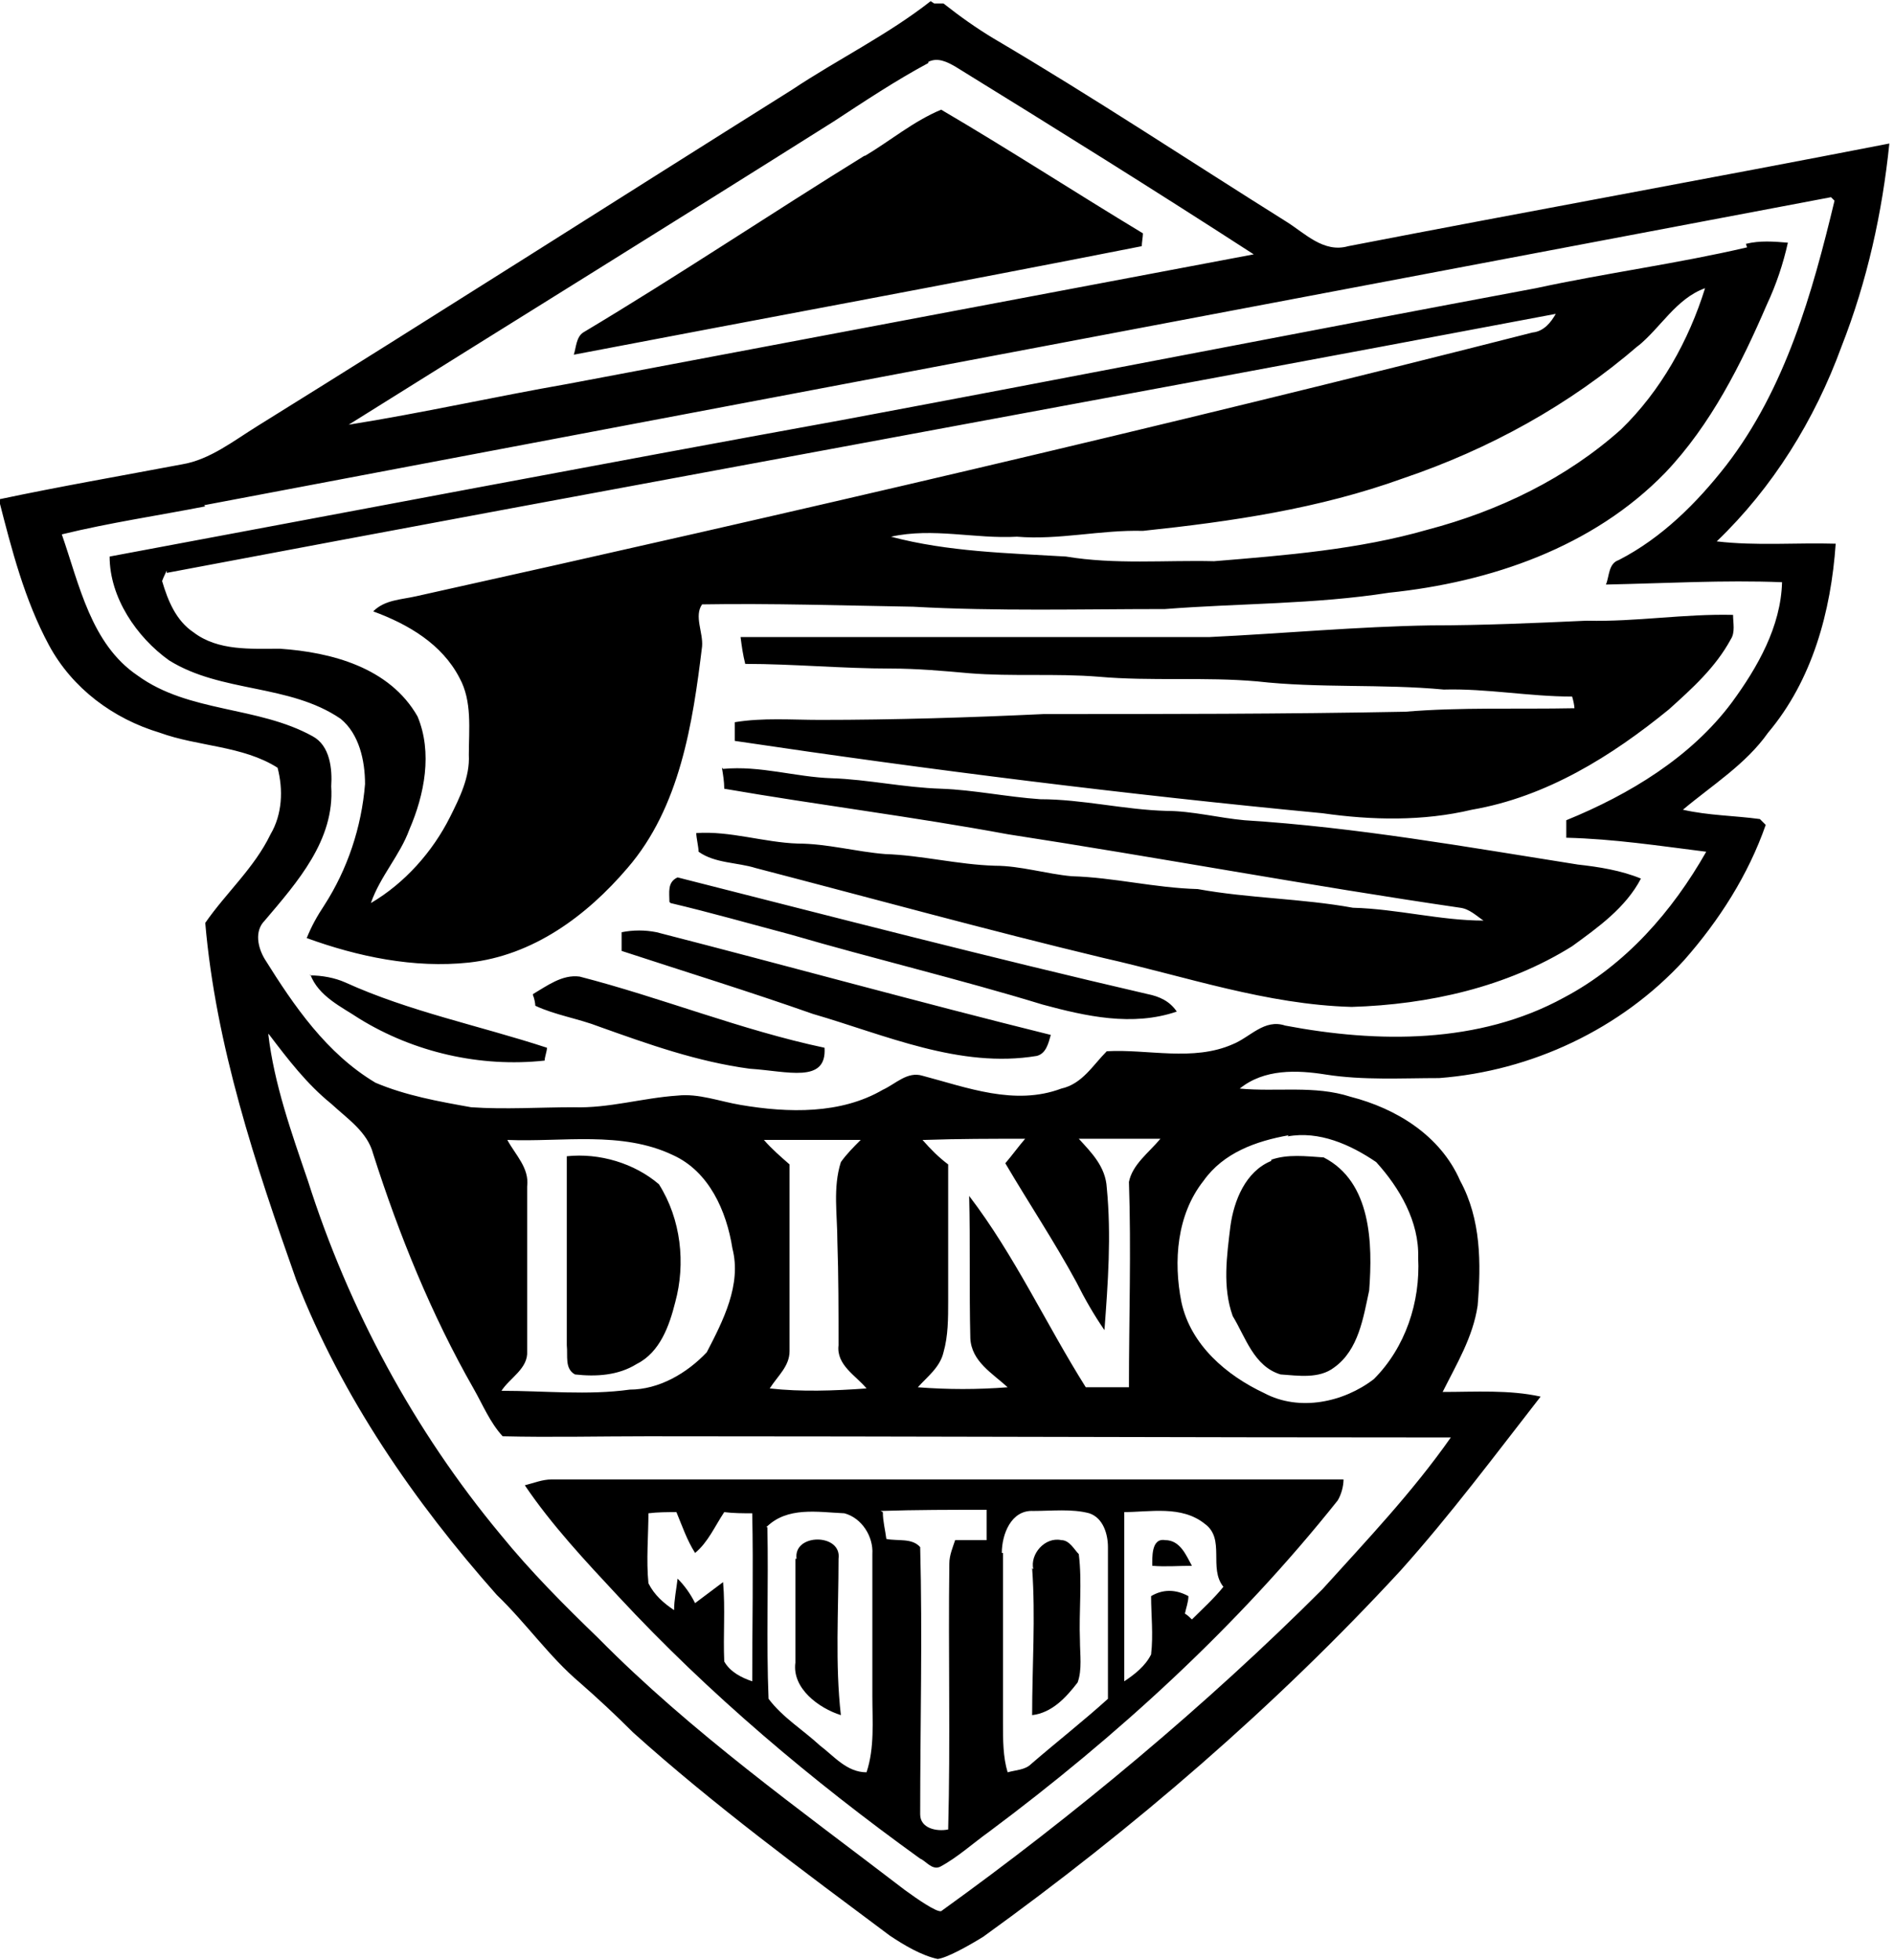 <?xml version="1.0" encoding="UTF-8"?>
<svg id="Layer_2" data-name="Layer 2" xmlns="http://www.w3.org/2000/svg" viewBox="0 0 16.24 16.8">
  <g id="Layer_1-2" data-name="Layer 1">
    <path d="M8.01.03h.08c.14.11.28.21.43.3.85.5,1.68,1.05,2.51,1.57.16.1.32.27.53.21,1.55-.3,3.1-.58,4.64-.88-.06.59-.19,1.18-.41,1.74-.23.63-.59,1.21-1.07,1.67.34.04.68.01,1.02.02-.04.58-.2,1.17-.58,1.62-.19.27-.48.45-.73.66.22.05.44.05.66.08.01.01.04.04.05.05-.15.43-.4.82-.7,1.16-.54.59-1.31.95-2.1,1.01-.32,0-.65.02-.97-.03-.25-.04-.53-.05-.74.12.32.03.64-.03.95.07.39.1.77.33.94.72.18.33.18.71.15,1.07-.04.27-.18.5-.3.74.28,0,.57-.02.84.04-.39.5-.77,1.01-1.2,1.49-1.08,1.17-2.29,2.21-3.58,3.14-.13.08-.31.18-.39.19-.14-.03-.29-.12-.41-.2-.75-.56-1.51-1.12-2.2-1.74-.15-.15-.3-.29-.46-.43-.26-.22-.46-.51-.71-.75-.71-.8-1.33-1.7-1.72-2.7-.35-.99-.69-2.01-.78-3.06.18-.26.42-.47.56-.76.1-.17.11-.38.06-.57-.3-.19-.68-.18-1.01-.3-.4-.12-.75-.38-.95-.75-.21-.39-.32-.82-.43-1.25.52-.11,1.04-.2,1.57-.3.24-.04.44-.2.65-.33,1.53-.95,3.05-1.92,4.58-2.88.39-.26.82-.47,1.19-.76h0ZM7.96.54c-.28.15-.55.33-.81.5-1.38.87-2.77,1.73-4.16,2.6.63-.1,1.25-.24,1.88-.35,1.96-.37,3.92-.74,5.88-1.11-.85-.55-1.7-1.08-2.56-1.61-.07-.04-.15-.08-.23-.04h0ZM1.76,4.34c-.41.08-.82.14-1.23.24.15.43.25.94.65,1.21.44.32,1.03.26,1.5.52.15.08.17.28.16.43.03.46-.29.82-.57,1.15-.09.09-.06.23,0,.33.25.4.53.81.95,1.06.26.11.54.16.82.21.29.02.59,0,.88,0,.3.01.59-.08.89-.1.18-.02.36.05.54.08.41.07.86.08,1.22-.13.11-.05.21-.16.34-.12.38.1.79.26,1.19.11.18-.04.27-.2.39-.32.35-.02.74.09,1.08-.06.15-.06.27-.22.45-.16.79.15,1.66.16,2.39-.24.53-.28.93-.74,1.22-1.25-.4-.05-.79-.11-1.2-.12,0-.05,0-.1,0-.15.54-.22,1.07-.54,1.42-1.01.22-.3.42-.65.43-1.03-.5-.02-1.01.01-1.51.02.03-.07.02-.18.11-.21.37-.19.67-.49.92-.81.51-.66.74-1.48.93-2.27,0,0-.02-.02-.03-.03-4.65.88-9.3,1.76-13.95,2.64h0ZM2.3,8.86c.05.43.2.85.34,1.26.35,1.1.91,2.14,1.65,3.03.26.32.55.61.84.89.8.81,1.73,1.47,2.63,2.16.11.08.27.19.31.18,1.14-.82,2.28-1.77,3.27-2.76.38-.42.77-.83,1.1-1.3-2.3,0-4.6-.01-6.89-.01-.41,0-.83.01-1.24,0-.11-.12-.17-.27-.25-.41-.36-.63-.64-1.32-.86-2.01-.05-.19-.22-.3-.36-.43-.21-.17-.37-.38-.53-.59h0ZM11.05,9.73c-.28.05-.56.15-.73.39-.23.29-.26.69-.19,1.04.08.37.39.63.71.78.3.16.68.08.94-.12.27-.27.4-.66.38-1.04.01-.31-.16-.6-.36-.82-.22-.15-.49-.27-.76-.22h0ZM4.35,9.77c.07.13.19.24.17.4,0,.47,0,.94,0,1.41.01.15-.15.23-.22.34.37,0,.74.04,1.1-.01.25,0,.49-.14.66-.32.14-.27.3-.58.22-.89-.05-.32-.2-.66-.51-.8-.44-.21-.95-.11-1.42-.13h0ZM6.55,9.77c.07.08.14.14.22.21,0,.53,0,1.07,0,1.6,0,.13-.1.21-.17.32.27.03.55.02.83,0-.09-.11-.26-.2-.24-.37,0-.3,0-.6-.01-.89,0-.23-.04-.46.03-.68.05-.07.11-.13.17-.19-.27,0-.55,0-.82,0h0ZM7.91,9.77c.07.08.14.15.22.21,0,.39,0,.78,0,1.17,0,.15,0,.3-.04.44-.03.13-.14.21-.22.3.26.02.51.02.77,0-.13-.12-.31-.22-.32-.42-.01-.41,0-.82-.01-1.22.39.51.66,1.1,1,1.64.12,0,.25,0,.37,0,0-.59.02-1.17,0-1.76.03-.15.17-.25.27-.37-.23,0-.47,0-.7,0,.11.12.23.24.24.42.04.41.01.82-.02,1.22-.09-.13-.17-.27-.24-.41-.19-.35-.41-.68-.61-1.02.06-.07.11-.14.17-.21-.29,0-.57,0-.86.01h0ZM7.41,1.34c.22-.13.42-.3.66-.4.58.34,1.15.71,1.73,1.06,0,.03-.01.08-.01.11-1.62.32-3.25.62-4.87.93.02-.06.02-.15.08-.19.82-.49,1.61-1.02,2.42-1.52h0ZM14.97,2.09c.12-.03.24-.02.36-.01-.04.18-.1.36-.18.53-.22.51-.48,1.03-.87,1.44-.62.64-1.5.94-2.37,1.03-.64.1-1.28.09-1.92.14-.72,0-1.44.02-2.16-.02-.6-.01-1.21-.03-1.81-.02-.07.1.01.24,0,.36-.08.66-.19,1.38-.64,1.9-.35.41-.81.75-1.36.81-.47.05-.95-.05-1.39-.21.04-.1.09-.19.15-.28.2-.31.32-.67.35-1.04,0-.2-.05-.43-.21-.56-.44-.3-1.02-.22-1.47-.5-.28-.2-.51-.54-.51-.89,2.09-.39,4.19-.79,6.28-1.17,1.98-.37,3.97-.76,5.95-1.13.6-.13,1.21-.21,1.81-.35h0ZM14.05,2.96c-.59.51-1.28.89-2.02,1.14-.72.26-1.47.37-2.23.45-.36-.01-.72.08-1.08.05-.36.02-.72-.08-1.08,0,.49.13,1,.14,1.5.17.42.07.85.03,1.27.04.61-.05,1.24-.1,1.83-.27.61-.16,1.19-.44,1.66-.86.34-.33.58-.76.72-1.21-.25.09-.38.34-.58.5h0ZM1.43,4.89s-.03.06-.04.09c.05.17.12.34.27.44.21.16.49.14.74.14.44.03.94.16,1.18.58.13.31.06.67-.07.97-.08.22-.25.4-.33.63.29-.17.53-.44.68-.74.08-.16.17-.34.16-.53,0-.22.03-.46-.08-.66-.15-.29-.44-.46-.74-.57.1-.1.24-.1.37-.13,3.2-.71,6.39-1.45,9.57-2.26.1-.01.16-.09.2-.16-3.97.75-7.94,1.47-11.91,2.22h0ZM13.61,5.32c.42.01.83-.06,1.25-.05,0,.07.02.15-.02.21-.13.24-.33.42-.53.6-.49.4-1.05.75-1.69.86-.42.1-.86.09-1.28.03-1.68-.16-3.36-.37-5.04-.62,0-.05,0-.11,0-.16.24-.04.49-.02.73-.02.64,0,1.28-.02,1.92-.05,1.03,0,2.06,0,3.1-.02.48-.04.96-.02,1.45-.03,0-.02-.01-.07-.02-.1-.37,0-.73-.07-1.1-.06-.53-.05-1.07-.01-1.6-.07-.45-.04-.91,0-1.36-.04-.37-.03-.74,0-1.11-.03-.22-.02-.45-.04-.67-.04-.42,0-.84-.04-1.25-.04-.02-.08-.03-.15-.04-.23,1.34,0,2.68,0,4.02,0,.63-.03,1.27-.09,1.9-.1.44,0,.89-.02,1.33-.04h0ZM6.2,6.59c.32-.03.62.07.93.08.31.01.62.08.94.09.28.01.56.07.85.09.36,0,.72.09,1.08.1.22,0,.45.06.67.08.96.06,1.91.23,2.86.38.18.02.37.05.54.12-.13.25-.37.42-.59.58-.56.35-1.23.5-1.89.52-.73-.02-1.42-.26-2.13-.42-1-.24-1.98-.51-2.98-.77-.16-.05-.35-.04-.49-.14,0-.04-.02-.12-.02-.16.29-.02.58.08.87.09.25,0,.5.07.75.09.31.01.62.09.94.1.22,0,.44.07.66.09.36.01.71.1,1.08.11.44.08.89.08,1.33.16.38.01.75.11,1.12.11-.06-.04-.12-.1-.2-.11-1.3-.19-2.58-.43-3.88-.63-.81-.15-1.62-.25-2.43-.39,0-.06-.01-.12-.02-.18h0ZM5.74,7.73c0-.08-.02-.17.07-.21,1.34.34,2.69.69,4.03,1,.1.02.19.06.25.15-.38.13-.78.04-1.15-.06-.72-.22-1.44-.39-2.16-.6-.34-.09-.69-.19-1.03-.27h0ZM5.33,7.99c.1-.02.2-.02.3,0,1.13.29,2.25.6,3.38.88-.02.07-.04.16-.12.18-.66.11-1.3-.18-1.92-.36-.54-.19-1.09-.36-1.64-.54,0-.04,0-.12,0-.16h0ZM2.66,8.36c.1,0,.21.02.3.06.55.25,1.15.37,1.73.56,0,.03-.02.08-.02.11-.55.06-1.12-.07-1.59-.36-.15-.1-.35-.19-.42-.38h0ZM4.57,8.52c.12-.07.25-.17.4-.15.7.18,1.39.46,2.1.61.02.31-.32.2-.64.18-.45-.06-.87-.21-1.29-.36-.18-.07-.38-.1-.55-.18,0-.02-.01-.07-.02-.09h0ZM4.86,9.91c.28-.03.58.06.79.24.19.3.23.68.14,1.01-.05.2-.13.43-.33.53-.16.1-.35.11-.53.09-.09-.05-.06-.16-.07-.25,0-.54,0-1.08,0-1.62h0ZM10.9,9.94c.14-.05.3-.03.45-.02.41.21.42.74.39,1.14-.05.23-.09.51-.3.66-.13.1-.31.07-.46.06-.23-.07-.3-.32-.41-.5-.09-.25-.05-.52-.02-.77.03-.22.13-.47.35-.56h0ZM4.5,12.73c.08-.02.15-.05.23-.05,2.26,0,4.53,0,6.79,0,0,.06-.02.13-.05.18-.86,1.08-1.89,2.02-2.99,2.84-.14.1-.27.22-.42.3-.07.03-.12-.05-.17-.07-.93-.67-1.81-1.41-2.59-2.25-.28-.3-.57-.61-.8-.95h0ZM5.56,12.96c0,.2-.02.41,0,.61.05.1.13.17.22.23,0-.09.02-.18.03-.27.06.06.11.13.15.21.08-.06.16-.12.24-.18.02.23,0,.45.01.68.05.09.15.14.24.17,0-.48.01-.96,0-1.44-.08,0-.16,0-.24-.01-.08.12-.14.26-.25.35-.07-.11-.11-.23-.16-.35-.08,0-.16,0-.24.01h0ZM6.58,13.09c.01.49-.01.98.01,1.47.12.16.3.27.44.4.12.09.23.23.4.23.07-.21.05-.44.05-.65,0-.41,0-.81,0-1.22.01-.15-.09-.31-.24-.35-.23-.01-.49-.06-.67.12h0ZM7.57,12.96c0,.08.02.15.03.23.1.02.22-.01.29.07.02.76,0,1.53,0,2.29,0,.12.14.15.24.13.02-.76,0-1.52.01-2.28,0-.07.03-.14.05-.2.09,0,.18,0,.27,0,0-.09,0-.17,0-.26-.3,0-.61,0-.91.01h0ZM8.6,13.31c0,.49,0,.97,0,1.46,0,.14,0,.29.04.42.07-.02.15-.02.2-.07.22-.19.45-.37.66-.56,0-.43,0-.87,0-1.3,0-.11-.04-.25-.16-.29-.15-.04-.32-.02-.48-.02-.19-.01-.27.2-.27.36h0ZM9.64,12.96c0,.48,0,.96,0,1.45.09-.06.18-.13.23-.23.02-.17,0-.34,0-.5.1-.06.21-.06.32,0,0,.05-.02.1-.03.15.02.01.05.04.06.05.09-.09.19-.18.27-.28-.13-.16.02-.41-.16-.54-.2-.16-.47-.1-.7-.1h0ZM6.83,13.36c-.03-.22.39-.22.36,0,0,.45-.03.9.02,1.34-.19-.06-.42-.23-.39-.45,0-.3,0-.6,0-.89h0ZM8.86,13.45c-.03-.13.1-.28.24-.25.07,0,.11.08.15.12.03.24,0,.49.01.74,0,.12.02.25-.02.36-.1.13-.22.26-.39.28,0-.42.03-.84,0-1.26h0ZM9.88,13.43c0-.08-.01-.25.11-.23.13,0,.18.13.23.22-.11,0-.23.01-.34,0h0Z"/>
  </g>
</svg>